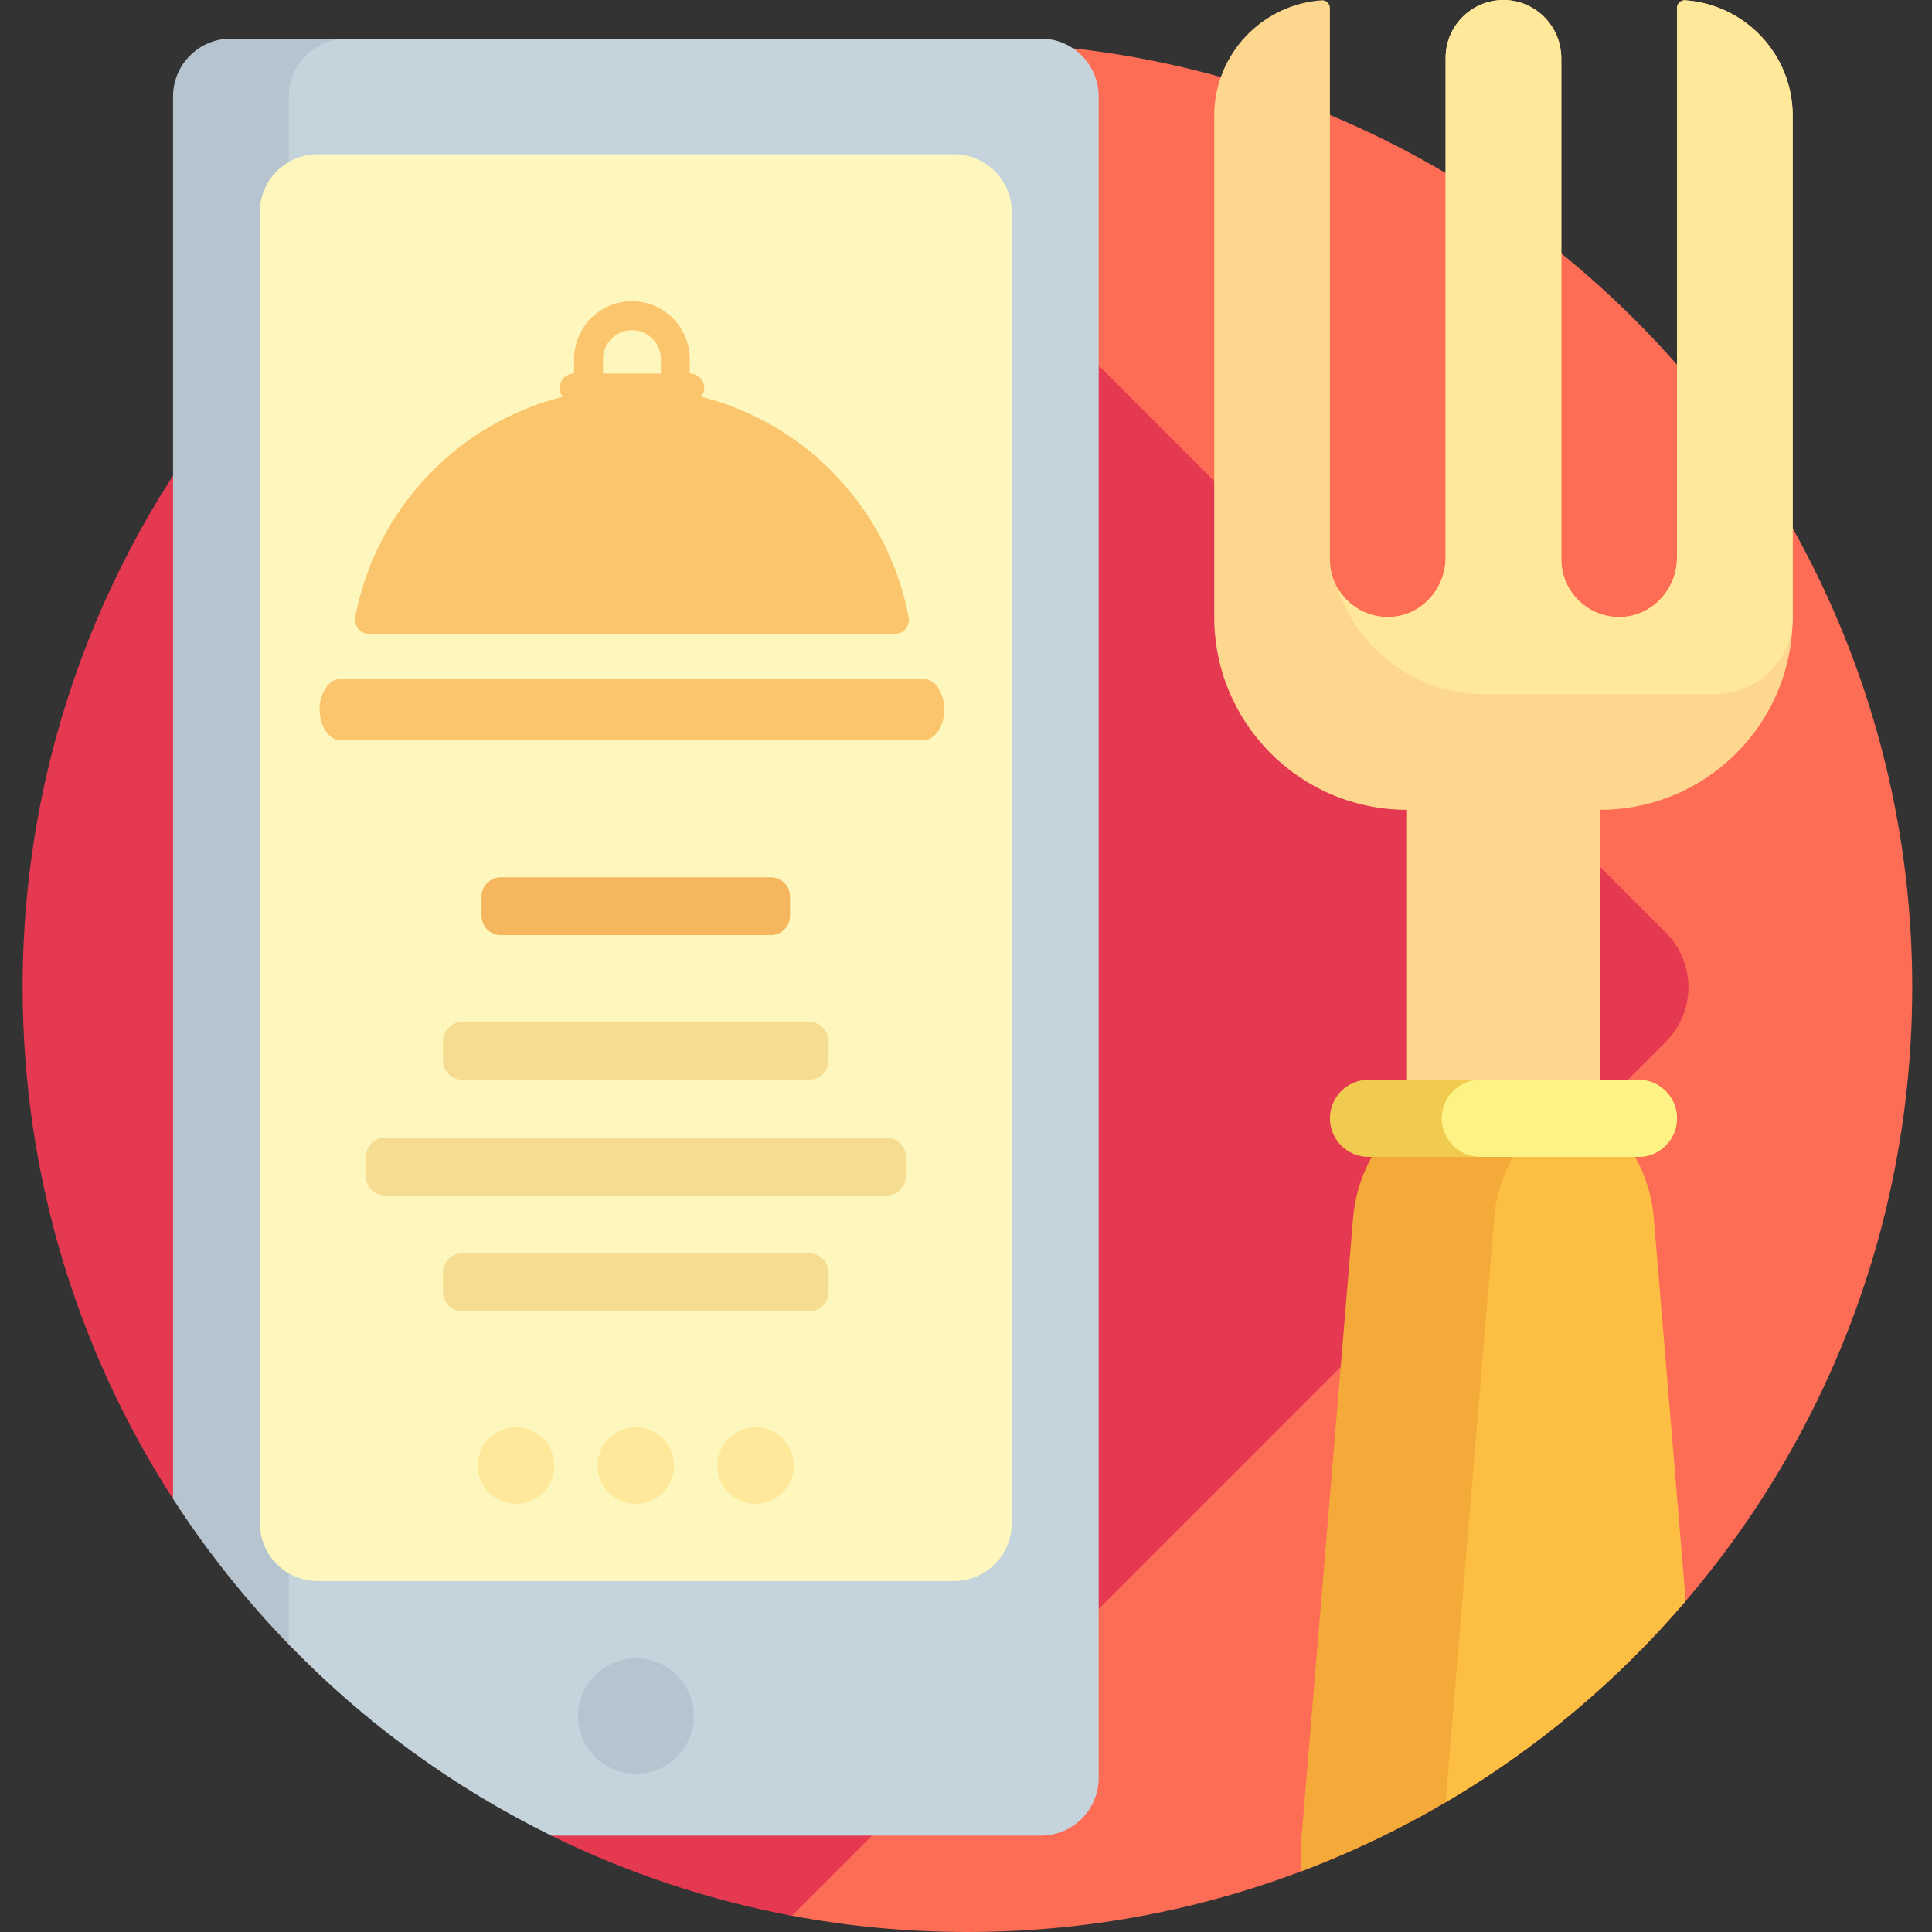 <svg height="512pt" viewBox="-6 0 512 512" width="512pt" xmlns="http://www.w3.org/2000/svg"><rect x="-6" y="0" width="512" height="512" fill="#333333" stroke="none"/><path d="m500.758 262.184c-.305 138.023-112.285 249.816-250.375 249.816-15.922 0-31.5-1.488-46.594-4.328-15.293-2.879-21.062-21.762-10.062-32.766l198.832-198.832c7.98-7.984 7.98-20.926 0-28.906l-222.691-222.695c25.547-8.672 52.945-13.336 81.453-13.23 137.684.504 249.738 113.254 249.438 250.941zm0 0" fill="#fd6c55"/><path d="m435.457 276.082-231.598 231.613c-22.453-4.219-43.848-11.445-63.754-21.23-.723-.355-100.074-88.977-100.25-89.246-25.219-39.074-39.855-85.625-39.855-135.59 0-122.383 87.812-224.242 203.863-246.047l231.594 231.594c7.984 7.984 7.984 20.926 0 28.906zm0 0" fill="#e43950"/><path d="m469.078 30.66v132.852c0 28.223-22.879 51.098-51.098 51.098v143.074h-51.098v-143.074c-28.223 0-51.098-22.875-51.098-51.098v-132.852c0-16.199 12.562-29.465 28.473-30.582 1.184-.086 2.184.863 2.184 2.047v146.059c0 8.711 7.27 15.727 16.07 15.312 8.246-.391 14.59-7.492 14.59-15.746v-132.422c0-8.465 6.863-15.328 15.328-15.328 8.469 0 15.332 6.863 15.332 15.328v132.855c0 8.711 7.266 15.727 16.07 15.312 8.242-.391 14.586-7.492 14.586-15.746v-145.625c0-1.184 1.004-2.133 2.184-2.047 15.914 1.117 28.477 14.383 28.477 30.582zm0 0" fill="#fdd78d"/><path d="m387.324 183.953c-18.133 0-33.496-11.809-38.848-28.152 2.773 4.836 8.105 8.016 14.152 7.688 8.199-.441 14.473-7.527 14.473-15.738v-132.422c0-8.711 7.27-15.723 16.07-15.312 8.246.391 14.59 7.492 14.59 15.746v132.422c0 8.711 7.266 15.727 16.07 15.312 8.246-.391 14.59-7.492 14.59-15.746v-145.625c0-1.184 1-2.133 2.184-2.047 15.91 1.117 28.473 14.383 28.473 30.582v132.852.219c-.047 11.227-9.355 20.223-20.582 20.223zm0 0" fill="#ffe899"/><path d="m389.027 470.102c-15.43 10.398-32.348 19.074-50.102 25.789-.281-2.527-.332-5.141-.113-7.777l13.773-165.301c1.727-20.723 19.051-36.664 39.848-36.664 9.129 0 17.59 3.074 24.355 8.277-8.641 6.645-14.516 16.762-15.484 28.387zm0 0" fill="#f4aa39"/><path d="m377.098 477.625 12.898-154.812c1.168-14.008 9.465-25.824 21.141-32.016 11.676 6.191 19.973 18.008 21.141 32.016l8.453 101.469c-18.051 21.109-39.422 39.176-63.633 53.344zm0 0" fill="#fdbf43"/><path d="m428.199 306.586h-71.535c-5.645 0-10.219-4.574-10.219-10.219 0-5.645 4.574-10.219 10.219-10.219h71.535c5.645 0 10.223 4.574 10.223 10.219 0 5.645-4.578 10.219-10.223 10.219zm0 0" fill="#f1ca50"/><path d="m428.199 306.586h-41.898c-5.645 0-10.219-4.574-10.219-10.219 0-5.645 4.574-10.219 10.219-10.219h41.898c5.645 0 10.223 4.574 10.223 10.219 0 5.645-4.578 10.219-10.223 10.219zm0 0" fill="#fdf385"/><path d="m70.637 435.918c-11.477-11.832-21.797-24.797-30.777-38.707v-371.648c0-8.465 6.863-15.328 15.332-15.328h53.426c-9.754 0-17.66 7.906-17.66 17.656v399.793c0 10.625-12.922 15.859-20.32 8.234zm0 0" fill="#b6c4cf"/><path d="m269.832 10.234h-183.953c-8.465 0-15.328 6.863-15.328 15.328v410.25c19.996 20.648 43.48 37.84 69.555 50.652h129.727c8.465 0 15.328-6.863 15.328-15.328v-445.574c0-8.465-6.863-15.328-15.328-15.328zm0 0" fill="#c5d3dd"/><path d="m162.527 470.113c-8.469 0-15.332-6.863-15.332-15.328 0-8.469 6.863-15.332 15.332-15.332 8.465 0 15.328 6.863 15.328 15.332 0 8.465-6.863 15.328-15.328 15.328zm0 0" fill="#b6c4cf"/><path d="m246.805 419.004h-168.621c-8.465 0-15.328-6.867-15.328-15.332v-347.465c0-8.465 6.863-15.328 15.328-15.328h168.621c8.465 0 15.328 6.863 15.328 15.328v347.465c0 8.465-6.863 15.332-15.328 15.332zm0 0" fill="#fdf7bd"/><path d="m244.25 188.035c0 4.523-2.574 8.195-5.75 8.195h-154.059c-3.172 0-5.746-3.672-5.746-8.195 0-4.527 2.57-8.199 5.746-8.199h154.059c3.176 0 5.75 3.672 5.75 8.199zm-156.105-24.5c5.395-28.543 27.043-51.328 54.957-58.395-.488-.645-.789-1.438-.789-2.309 0-2.117 1.715-3.832 3.832-3.832v-3.832c0-8.453 6.875-15.332 15.328-15.332s15.328 6.879 15.328 15.332v3.832c2.117 0 3.836 1.715 3.836 3.832 0 .871-.305 1.664-.793 2.309 27.914 7.066 49.566 29.852 54.957 58.395.434 2.305-1.32 4.445-3.664 4.445h-139.328c-2.344 0-4.098-2.141-3.664-4.445zm65.664-64.535h15.328v-3.832c0-4.227-3.438-7.664-7.664-7.664-4.227 0-7.664 3.438-7.664 7.664zm0 0" fill="#fbc56d"/><path d="m203.371 237.605v5.109c0 2.82-2.285 5.109-5.109 5.109h-71.535c-2.82 0-5.109-2.289-5.109-5.109v-5.109c0-2.82 2.289-5.109 5.109-5.109h71.535c2.824 0 5.109 2.289 5.109 5.109zm0 0" fill="#f5b65d"/><path d="m111.395 281.039v-5.109c0-2.824 2.289-5.109 5.113-5.109h91.973c2.82 0 5.109 2.285 5.109 5.109v5.109c0 2.82-2.289 5.109-5.109 5.109h-91.973c-2.824 0-5.113-2.289-5.113-5.109zm117.527 20.438h-132.855c-2.82 0-5.109 2.289-5.109 5.109v5.109c0 2.824 2.289 5.109 5.109 5.109h132.855c2.82 0 5.109-2.285 5.109-5.109v-5.109c0-2.82-2.289-5.109-5.109-5.109zm-20.441 30.66h-91.973c-2.824 0-5.113 2.289-5.113 5.109v5.109c0 2.82 2.289 5.109 5.113 5.109h91.973c2.82 0 5.109-2.289 5.109-5.109v-5.109c0-2.82-2.285-5.109-5.109-5.109zm0 0" fill="#f5dc90"/><path d="m140.895 388.426c0 5.598-4.543 10.137-10.141 10.137s-10.137-4.539-10.137-10.137c0-5.602 4.539-10.141 10.137-10.141 5.602 0 10.141 4.539 10.141 10.141zm21.598-10.141c-5.598 0-10.137 4.539-10.137 10.141 0 5.598 4.539 10.137 10.137 10.137 5.602 0 10.141-4.539 10.141-10.137 0-5.602-4.539-10.141-10.141-10.141zm31.742 0c-5.602 0-10.141 4.539-10.141 10.141 0 5.598 4.539 10.137 10.141 10.137 5.598 0 10.137-4.539 10.137-10.137 0-5.602-4.539-10.141-10.137-10.141zm0 0" fill="#ffe899"/></svg>